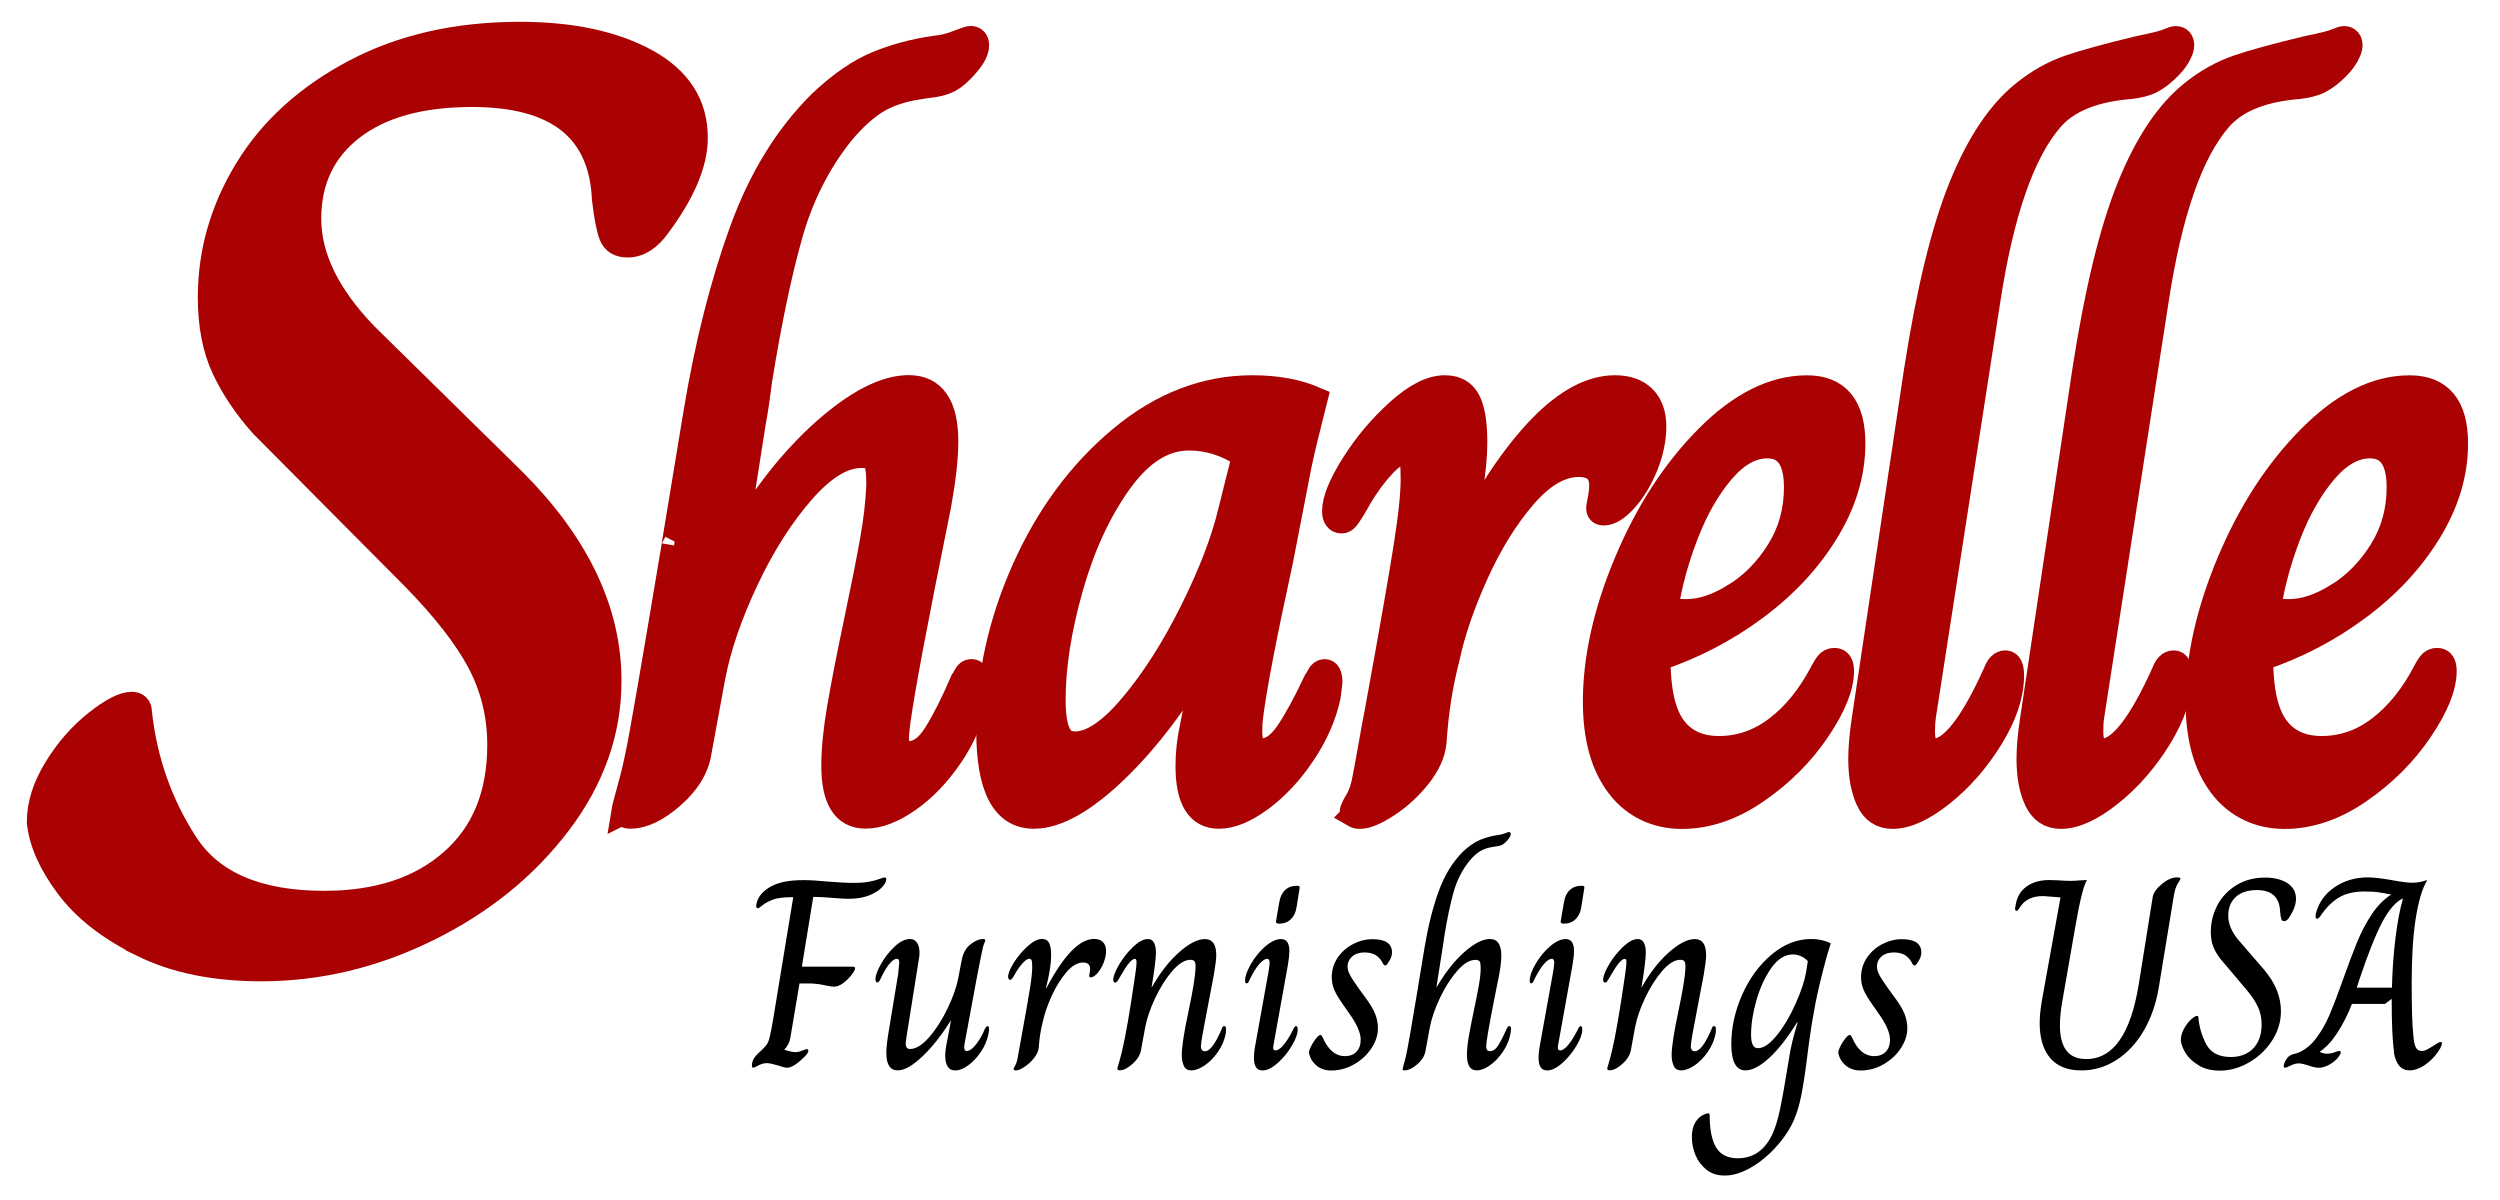 <svg viewBox="0 0 400 192.06" version="1.1" xmlns="http://www.w3.org/2000/svg" data-name="Layer 1" id="Layer_1">
  <defs>
    <style>
      .cls-1 {
        fill: #000;
        stroke-width: 0px;
      }

      .cls-2 {
        fill: #aa0202;
        stroke: #aa0202;
        stroke-miterlimit: 10;
        stroke-width: 4px;
      }
    </style>
  </defs>
  <path d="M22.8,151.12c-5.26-2.58-9.24-5.69-11.95-9.32-2.71-3.63-4.23-7.05-4.56-10.26,0-2.79.9-5.65,2.71-8.59,1.8-2.93,3.94-5.37,6.41-7.33,2.46-1.95,4.35-2.93,5.67-2.93.82,0,1.23.42,1.23,1.26.82,7.68,3.28,14.7,7.39,21.05,4.1,6.35,11.49,9.53,22.17,9.53,8.54,0,15.36-2.23,20.45-6.7,5.09-4.47,7.64-10.68,7.64-18.64,0-4.74-1.07-9.14-3.2-13.19-2.14-4.05-5.67-8.59-10.59-13.61l-24.14-24.29c-2.63-2.93-4.68-5.97-6.16-9.11-1.48-3.14-2.22-6.94-2.22-11.41,0-7.26,1.97-14.1,5.91-20.52,3.94-6.42,9.69-11.62,17.25-15.6,7.55-3.98,16.34-5.97,26.36-5.97,8.21,0,14.94,1.43,20.2,4.29,5.25,2.86,7.88,6.95,7.88,12.25,0,4.05-1.97,8.73-5.91,14.03-1.48,2.09-3.12,3.14-4.93,3.14-1.32,0-2.18-.52-2.59-1.57-.41-1.05-.78-2.96-1.11-5.76-.49-11.17-7.56-16.75-21.19-16.75-8.21,0-14.62,1.78-19.22,5.34-4.6,3.56-6.9,8.41-6.9,14.55s3.04,12.36,9.12,18.64l23.65,23.25c10.18,10.19,15.27,20.87,15.27,32.04,0,8.1-2.67,15.67-8.01,22.72-5.34,7.05-12.32,12.71-20.94,16.96-8.62,4.26-17.53,6.39-26.73,6.39-7.39,0-13.72-1.29-18.97-3.87Z" class="cls-2"></path>
  <path d="M99.8,129.9c.09-.56.4-1.76.92-3.6.52-1.83.96-3.69,1.34-5.57.56-2.54,2.49-13.69,5.79-33.44-.19,1.04.99-6.11,3.53-21.45,1.79-10.72,4.21-20.32,7.27-28.78,3.06-8.47,7.31-15.38,12.77-20.74,3.1-2.91,6.09-4.96,8.96-6.14,2.87-1.18,5.95-2,9.24-2.47,1.13-.09,2.3-.37,3.53-.85,1.22-.47,1.93-.71,2.12-.71.66,0,.99.38.99,1.13,0,1.04-.85,2.4-2.54,4.09-.85.85-1.65,1.41-2.4,1.69-.75.28-1.53.47-2.33.56-.8.09-1.44.19-1.9.28-2.63.38-4.87,1.11-6.7,2.19-1.83,1.08-3.74,2.8-5.71,5.15-3.76,4.7-6.51,10.14-8.25,16.3-1.74,6.16-3.36,13.9-4.87,23.21-.38,3.01-.71,5.22-.99,6.63l-3.1,19.75h.14c4.42-7.62,9.22-13.71,14.39-18.27,5.17-4.56,9.64-6.84,13.4-6.84,3.95,0,5.93,2.87,5.93,8.61,0,2.63-.38,6.02-1.13,10.16l-2.68,13.4c-2.73,13.83-4.09,21.78-4.09,23.85,0,1.69.66,2.54,1.97,2.54,1.6,0,3.06-1.06,4.37-3.17,1.32-2.12,2.73-4.91,4.23-8.4.09-.09.26-.37.49-.85.23-.47.54-.71.92-.71.66,0,.99.56.99,1.69l-.28,2.26c-.66,3.39-2,6.56-4.02,9.52-2.02,2.96-4.28,5.32-6.77,7.05-2.49,1.74-4.78,2.61-6.84,2.61-3.39,0-5.08-2.68-5.08-8.04,0-2.63.3-5.74.92-9.31.61-3.57,1.48-8.04,2.61-13.4,1.13-5.36,2-9.74,2.61-13.12.61-3.39.96-6.44,1.06-9.17,0-1.79-.14-3.01-.42-3.67-.28-.66-1.08-.99-2.4-.99-2.92,0-6.05,1.9-9.38,5.71-3.34,3.81-6.33,8.49-8.96,14.04-2.63,5.55-4.42,10.72-5.36,15.52l-2.26,12.28c-.38,2.45-1.79,4.75-4.23,6.91-2.45,2.16-4.7,3.25-6.77,3.25-.66,0-.99-.24-.99-.71Z" class="cls-2"></path>
  <path d="M158.2,116.92c0-8.75,1.9-17.38,5.71-25.89,3.81-8.51,8.96-15.47,15.45-20.88,6.49-5.41,13.5-8.11,21.02-8.11,3.86,0,7.2.61,10.02,1.83-1.22,4.8-2.07,8.32-2.54,10.58l-2.96,15.24c-2.63,12.04-4.23,20.37-4.8,24.97-.09.66-.14,1.46-.14,2.4,0,2.07.61,3.1,1.83,3.1,1.5,0,2.91-.96,4.23-2.89,1.32-1.93,2.82-4.68,4.51-8.25.09-.09.26-.37.49-.85.23-.47.54-.71.92-.71.56,0,.85.56.85,1.69l-.28,2.26c-.66,3.1-2,6.16-4.02,9.17-2.02,3.01-4.28,5.43-6.77,7.27-2.49,1.83-4.73,2.75-6.7,2.75-3.29,0-4.94-2.68-4.94-8.04,0-2.07.23-4.18.71-6.35l2.4-12.28h-.14c-4.51,7.9-9.34,14.32-14.46,19.26-5.13,4.94-9.52,7.41-13.19,7.41-4.8,0-7.2-4.56-7.2-13.69ZM181.13,112.9c3.43-4.09,6.63-9.1,9.59-15.03,2.96-5.93,5.01-11.24,6.14-15.94l2.26-9.03c-2.82-1.88-5.78-2.82-8.89-2.82-4.05,0-7.74,2.33-11.08,6.98-3.34,4.66-5.95,10.3-7.83,16.93-1.88,6.63-2.82,12.63-2.82,17.99,0,2.35.26,4.12.78,5.29.52,1.18,1.43,1.76,2.75,1.76,2.63,0,5.67-2.05,9.1-6.14Z" class="cls-2"></path>
  <path d="M216.69,130.4c-.24-.14-.35-.31-.35-.49,0-.28.28-.89.85-1.83.56-.94.99-2.26,1.27-3.95.37-1.98.71-3.79.99-5.43.28-1.64.56-3.17.85-4.59,2.35-12.89,3.93-21.89,4.73-27.02.8-5.13,1.15-8.86,1.06-11.22,0-1.22-.09-2.12-.28-2.68-.19-.56-.61-.85-1.27-.85-.85,0-1.93.71-3.24,2.12-1.32,1.41-2.54,3.06-3.67,4.94-.47.85-.89,1.58-1.27,2.19-.38.61-.68,1.06-.92,1.34-.24.28-.49.42-.78.42-.38,0-.66-.14-.85-.42-.19-.28-.28-.66-.28-1.13,0-1.79,1.01-4.28,3.03-7.48,2.02-3.2,4.42-6.04,7.2-8.54,2.77-2.49,5.24-3.74,7.41-3.74,1.79,0,3.03.71,3.74,2.12s1.06,3.62,1.06,6.63c0,4.14-.9,9.74-2.68,16.79h.28c8.94-17.02,17.21-25.54,24.83-25.54,1.98,0,3.5.54,4.59,1.62,1.08,1.08,1.62,2.61,1.62,4.59s-.45,4.19-1.34,6.35c-.9,2.16-1.98,3.95-3.25,5.36s-2.42,2.12-3.46,2.12c-.66,0-.89-.42-.71-1.27.28-1.32.42-2.35.42-3.1,0-2.26-1.22-3.39-3.67-3.39-2.92,0-5.83,1.69-8.75,5.08-2.92,3.39-5.48,7.53-7.69,12.42-2.21,4.89-3.74,9.36-4.59,13.4-1.13,4.33-1.83,8.84-2.12,13.55-.19,1.79-1.01,3.6-2.47,5.43-1.46,1.83-3.13,3.36-5.01,4.59-1.88,1.22-3.34,1.83-4.37,1.83-.38,0-.68-.07-.92-.21Z" class="cls-2"></path>
  <path d="M259,125.74c-2.49-3.25-3.74-7.74-3.74-13.47,0-6.96,1.67-14.41,5.01-22.36,3.34-7.95,7.64-14.58,12.91-19.89,5.27-5.31,10.58-7.97,15.94-7.97,4.89,0,7.34,2.96,7.34,8.89,0,4.8-1.41,9.5-4.23,14.11-2.82,4.61-6.61,8.68-11.36,12.2-4.75,3.53-9.95,6.23-15.59,8.11,0,5.08.82,8.75,2.47,11.01,1.64,2.26,4.07,3.39,7.27,3.39,3.39,0,6.49-1.08,9.31-3.24,2.82-2.16,5.22-5.13,7.2-8.89.28-.56.56-1.03.85-1.41.28-.37.66-.56,1.13-.56.75,0,1.13.56,1.13,1.69,0,2.54-1.27,5.69-3.81,9.45-2.54,3.76-5.78,7.01-9.74,9.74-3.95,2.73-7.95,4.09-11.99,4.09s-7.6-1.62-10.09-4.87ZM277.63,95.26c2.77-1.74,5.1-4.11,6.98-7.13,1.88-3.01,2.82-6.4,2.82-10.16,0-4.42-1.55-6.63-4.66-6.63-2.54,0-4.96,1.36-7.27,4.09-2.31,2.73-4.23,6.12-5.78,10.16-1.55,4.05-2.61,7.95-3.17,11.71.56.38,1.64.56,3.24.56,2.45,0,5.06-.87,7.83-2.61Z" class="cls-2"></path>
  <path d="M298.92,128c-.8-1.74-1.2-3.93-1.2-6.56,0-1.79.19-3.9.56-6.35l8.32-55.59c1.98-12.79,4.37-22.67,7.2-29.63,2.82-6.96,6.21-11.99,10.16-15.1,2.26-1.79,4.61-3.1,7.05-3.95,2.45-.85,6.21-1.88,11.29-3.1,2.35-.47,3.86-.85,4.52-1.13.66-.28,1.08-.42,1.27-.42.66,0,.99.38.99,1.13,0,.38-.21.94-.63,1.69-.42.75-1.11,1.55-2.05,2.4-1.04.94-2.02,1.58-2.96,1.9-.94.33-2.07.54-3.39.63-5.46.56-9.41,2.26-11.85,5.08-4.61,5.27-8,15-10.16,29.21l-10.3,66.46c-.09.66-.14,1.46-.14,2.4,0,2.07.61,3.1,1.83,3.1,2.82,0,6.11-4.18,9.88-12.56.38-1.03.89-1.55,1.55-1.55s.99.66.99,1.98c0,3.1-1.11,6.44-3.32,10.02-2.21,3.58-4.82,6.56-7.83,8.96-3.01,2.4-5.64,3.6-7.9,3.6-1.79,0-3.08-.87-3.88-2.61Z" class="cls-2"></path>
  <path d="M325.84,128c-.8-1.74-1.2-3.93-1.2-6.56,0-1.79.19-3.9.57-6.35l8.32-55.59c1.97-12.79,4.37-22.67,7.2-29.63,2.82-6.96,6.21-11.99,10.16-15.1,2.26-1.79,4.61-3.1,7.05-3.95,2.45-.85,6.21-1.88,11.29-3.1,2.35-.47,3.86-.85,4.52-1.13.66-.28,1.08-.42,1.27-.42.66,0,.99.38.99,1.13,0,.38-.21.94-.63,1.69-.42.75-1.11,1.55-2.05,2.4-1.04.94-2.02,1.58-2.96,1.9-.94.33-2.07.54-3.39.63-5.46.56-9.41,2.26-11.85,5.08-4.61,5.27-8,15-10.16,29.21l-10.3,66.46c-.1.66-.14,1.46-.14,2.4,0,2.07.61,3.1,1.83,3.1,2.82,0,6.11-4.18,9.88-12.56.38-1.03.89-1.55,1.55-1.55s.99.66.99,1.98c0,3.1-1.11,6.44-3.32,10.02-2.21,3.58-4.82,6.56-7.83,8.96-3.01,2.4-5.64,3.6-7.9,3.6-1.79,0-3.08-.87-3.88-2.61Z" class="cls-2"></path>
  <path d="M355.43,125.74c-2.49-3.25-3.74-7.74-3.74-13.47,0-6.96,1.67-14.41,5.01-22.36,3.34-7.95,7.64-14.58,12.91-19.89,5.27-5.31,10.58-7.97,15.94-7.97,4.89,0,7.34,2.96,7.34,8.89,0,4.8-1.41,9.5-4.23,14.11-2.82,4.61-6.61,8.68-11.36,12.2-4.75,3.53-9.95,6.23-15.59,8.11,0,5.08.82,8.75,2.47,11.01,1.65,2.26,4.07,3.39,7.27,3.39,3.39,0,6.49-1.08,9.31-3.24,2.82-2.16,5.22-5.13,7.2-8.89.28-.56.57-1.03.85-1.41.28-.37.66-.56,1.13-.56.75,0,1.13.56,1.13,1.69,0,2.54-1.27,5.69-3.81,9.45-2.54,3.76-5.78,7.01-9.74,9.74s-7.95,4.09-11.99,4.09-7.6-1.62-10.09-4.87ZM374.06,95.26c2.77-1.74,5.1-4.11,6.98-7.13,1.88-3.01,2.82-6.4,2.82-10.16,0-4.42-1.55-6.63-4.66-6.63-2.54,0-4.96,1.36-7.27,4.09-2.31,2.73-4.23,6.12-5.78,10.16-1.55,4.05-2.61,7.95-3.17,11.71.56.38,1.64.56,3.24.56,2.44,0,5.05-.87,7.83-2.61Z" class="cls-2"></path>
  <g>
    <path d="M120.31,170.45c0-.63.3-1.24.91-1.82.69-.63,1.15-1.09,1.36-1.36.22-.27.4-.68.54-1.21.14-.53.33-1.48.56-2.83l3.24-19.68h-.22c-1.38,0-2.43.14-3.14.43-.71.29-1.24.58-1.6.89-.36.3-.58.45-.67.45-.2,0-.3-.13-.3-.39,0-.09.04-.3.13-.65.32-1.01,1.09-1.84,2.31-2.49,1.23-.65,2.92-.97,5.08-.97,1.04,0,2.31.07,3.81.22.37.03.99.07,1.86.13.87.06,1.61.09,2.25.09,1.12,0,2.01-.06,2.66-.19.65-.13,1.18-.27,1.6-.43.42-.16.68-.24.8-.24s.19.02.24.06.07.12.07.24c0,.35-.22.76-.67,1.25-.45.49-1.12.92-2.03,1.3-.91.37-2.04.56-3.4.56-.52,0-1.44-.06-2.77-.17-.35-.03-.76-.06-1.25-.09-.49-.03-1.01-.04-1.56-.04l-1.82,11.16h8.13c.26,0,.39.09.39.26,0,.2-.19.55-.56,1.04-.38.49-.82.93-1.34,1.32s-1.02.58-1.51.58c-.14,0-.53-.06-1.17-.17-.98-.23-1.93-.35-2.85-.35h-1.47l-1.47,8.74c-.12.69-.43,1.3-.95,1.82v.04c.78.26,1.35.39,1.73.39s.75-.08,1.12-.24c.37-.16.61-.24.69-.24.2,0,.3.09.3.26,0,.23-.2.55-.61.95-1.18,1.18-2.12,1.77-2.81,1.77-.23,0-.69-.11-1.38-.35-.89-.26-1.5-.39-1.82-.39-.46,0-.92.12-1.38.37-.46.25-.74.37-.82.37-.14,0-.22-.13-.22-.39Z" class="cls-1"></path>
    <path d="M141.81,168.54c0-.89.14-2.16.43-3.81l1.47-8.91c.11-1.04.17-1.63.17-1.77,0-.43-.12-.65-.35-.65-.66,0-1.44.86-2.34,2.59-.06.12-.15.31-.28.58-.13.27-.24.45-.32.52-.09.07-.17.11-.26.11-.06,0-.12-.05-.17-.15-.06-.1-.09-.22-.09-.37,0-.58.3-1.39.89-2.44.59-1.05,1.32-1.98,2.18-2.79.87-.81,1.69-1.21,2.47-1.21.46,0,.83.19,1.1.58.27.39.41.92.41,1.58,0,.43-.03.76-.09.99l-2.03,12.76c-.06.4-.09.66-.09.78,0,.61.23.91.69.91.95,0,1.98-.64,3.09-1.92,1.11-1.28,2.09-2.82,2.94-4.61.85-1.79,1.41-3.36,1.67-4.71l.61-3.16c.23-1.04.7-1.83,1.41-2.38.71-.55,1.36-.82,1.97-.82.23,0,.35.07.35.22,0,.09-.06.25-.17.5-.12.25-.2.54-.26.89-.4,1.79-1.2,5.94-2.38,12.46l-.26,1.38c-.2,1.01-.3,1.63-.3,1.86,0,.4.13.61.39.61.46,0,.97-.37,1.54-1.1.56-.74,1.02-1.54,1.36-2.4.17-.32.32-.48.43-.48.17,0,.26.13.26.39,0,.32-.03.59-.09.82-.2,1.04-.61,2-1.21,2.9-.61.89-1.28,1.62-2.03,2.16-.75.55-1.44.82-2.08.82-1.12,0-1.66-.89-1.6-2.68.06-.78.23-1.83.52-3.16l.39-2.12h-.04c-1.5,2.39-3.03,4.32-4.58,5.77-1.56,1.46-2.85,2.18-3.89,2.18-1.21,0-1.82-.91-1.82-2.72Z" class="cls-1"></path>
    <path d="M162.28,171.2c-.07-.04-.11-.09-.11-.15,0-.09.09-.27.26-.56.17-.29.3-.69.39-1.21.11-.61.22-1.16.3-1.67.09-.5.17-.97.26-1.41.72-3.95,1.2-6.71,1.45-8.28.24-1.57.35-2.72.32-3.44,0-.37-.03-.65-.09-.82-.06-.17-.19-.26-.39-.26-.26,0-.59.22-.99.65-.4.43-.78.94-1.12,1.51-.14.26-.27.48-.39.67-.12.19-.21.32-.28.41-.07.09-.15.13-.24.13-.12,0-.2-.04-.26-.13-.06-.09-.09-.2-.09-.35,0-.55.31-1.31.93-2.29.62-.98,1.36-1.85,2.21-2.62.85-.76,1.61-1.15,2.27-1.15.55,0,.93.22,1.15.65s.32,1.11.32,2.03c0,1.27-.27,2.98-.82,5.15h.09c2.74-5.22,5.28-7.83,7.61-7.83.61,0,1.07.17,1.41.5.33.33.5.8.5,1.41s-.14,1.28-.41,1.95c-.27.66-.61,1.21-.99,1.64-.39.43-.74.65-1.06.65-.2,0-.27-.13-.22-.39.09-.4.13-.72.13-.95,0-.69-.38-1.04-1.12-1.04-.89,0-1.79.52-2.68,1.56-.89,1.04-1.68,2.31-2.36,3.81-.68,1.5-1.15,2.87-1.41,4.11-.35,1.33-.56,2.71-.65,4.15-.06.55-.31,1.1-.76,1.67-.45.56-.96,1.03-1.54,1.41-.58.37-1.02.56-1.34.56-.12,0-.21-.02-.28-.06Z" class="cls-1"></path>
    <path d="M178.78,171.01c0-.12.07-.37.19-.76s.31-1.06.54-2.01c.58-2.39,1.27-6.39,2.08-11.98.17-1.1.26-1.86.26-2.29,0-.37-.09-.56-.26-.56-.49,0-1.23.86-2.21,2.59-.14.26-.27.48-.39.67-.12.19-.21.32-.28.41-.07.09-.15.13-.24.13-.23,0-.35-.14-.35-.43,0-.58.32-1.4.95-2.47.63-1.07,1.38-2.01,2.25-2.83.87-.82,1.64-1.23,2.34-1.23.46,0,.79.2.99.61.2.4.3.91.3,1.51,0,.95-.23,2.81-.69,5.58h.04c1.33-2.34,2.78-4.2,4.37-5.6,1.59-1.4,2.96-2.1,4.11-2.1,1.21,0,1.82.85,1.82,2.55,0,.63-.13,1.7-.39,3.2l-.99,5.19c-.72,3.66-1.08,5.74-1.08,6.23,0,.2.05.38.15.54.1.16.27.24.5.24.78,0,1.67-1.18,2.68-3.55.09-.32.23-.48.43-.48.17,0,.26.17.26.52,0,.26-.01.49-.04.69-.2,1.04-.62,2.01-1.25,2.92-.63.91-1.34,1.63-2.12,2.16-.78.53-1.49.8-2.12.8s-1.02-.25-1.23-.76c-.22-.5-.32-1.06-.32-1.67,0-1.3.36-3.63,1.08-7.01.69-3.29,1.07-5.56,1.12-6.83.03-.52,0-.89-.11-1.1-.1-.22-.34-.32-.71-.32-.89,0-1.85.59-2.88,1.77-1.02,1.18-1.94,2.63-2.75,4.35-.81,1.72-1.34,3.28-1.6,4.69l-.69,3.76c-.17.75-.63,1.46-1.38,2.12-.75.66-1.41.99-1.99.99-.26,0-.39-.09-.39-.26Z" class="cls-1"></path>
    <path d="M200.63,169.28c0-.66.09-1.43.26-2.29l2.08-11.55c.11-.75.17-1.21.17-1.38,0-.43-.13-.65-.39-.65-.35,0-.76.27-1.25.82-.49.55-1.02,1.41-1.6,2.59-.12.35-.26.52-.43.52s-.26-.14-.26-.43c0-.69.31-1.58.93-2.66.62-1.08,1.38-2.02,2.29-2.81.91-.79,1.75-1.19,2.53-1.19.89,0,1.34.63,1.34,1.9,0,.61-.09,1.4-.26,2.38l-2.25,12.5-.09.56c0,.32.13.48.39.48.35,0,.76-.28,1.25-.84.49-.56,1.02-1.42,1.6-2.57.14-.32.29-.48.43-.48.17,0,.26.19.26.56,0,.66-.31,1.52-.93,2.57-.62,1.05-1.38,1.98-2.27,2.77-.89.79-1.7,1.19-2.42,1.19-.92,0-1.38-.66-1.38-1.99ZM204.17,147.35l.52-3.03c.14-.84.45-1.48.93-1.92.48-.45,1.07-.67,1.8-.67h.17c.17,0,.28.03.32.09.04.06.05.17.02.35l-.48,2.98c-.12.81-.42,1.45-.91,1.92-.49.48-1.1.71-1.82.71h-.17c-.29,0-.42-.14-.39-.43Z" class="cls-1"></path>
    <path d="M210.7,170.53c-.63-.49-1.05-1.14-1.25-1.95-.06-.23.04-.6.28-1.1.24-.5.57-1,.97-1.49.23-.26.42-.39.56-.39s.26.12.35.35c.87,2.02,2.06,3.03,3.59,3.03.78,0,1.39-.24,1.84-.71.45-.48.67-1.12.67-1.92,0-1.1-.62-2.51-1.86-4.24l-.91-1.3c-.69-.98-1.18-1.79-1.45-2.42-.27-.63-.41-1.31-.41-2.03,0-1.15.31-2.19.93-3.11.62-.92,1.43-1.65,2.44-2.18,1.01-.53,2.06-.8,3.16-.8,2.08,0,3.11.71,3.11,2.12,0,.52-.19,1.04-.56,1.56-.2.35-.37.52-.52.52-.17,0-.33-.17-.48-.52-.32-.55-.7-.94-1.15-1.19-.45-.24-1.02-.37-1.71-.37-.81,0-1.46.22-1.95.65-.49.43-.74.98-.74,1.64,0,.37.12.8.37,1.28.24.48.71,1.2,1.41,2.18l.91,1.25c.81,1.07,1.37,1.98,1.69,2.75.32.76.48,1.56.48,2.4,0,1.07-.35,2.13-1.04,3.18-.69,1.05-1.62,1.91-2.77,2.57-1.15.66-2.38.99-3.68.99-.89,0-1.66-.25-2.29-.74Z" class="cls-1"></path>
    <path d="M224.42,171.05c.03-.17.12-.54.28-1.1.16-.56.3-1.13.41-1.71.17-.78.76-4.2,1.77-10.25-.06.32.3-1.87,1.08-6.57.55-3.29,1.29-6.23,2.23-8.82.94-2.59,2.24-4.71,3.91-6.36.95-.89,1.87-1.52,2.75-1.88.88-.36,1.82-.61,2.83-.76.35-.03.71-.11,1.08-.26.37-.14.59-.22.65-.22.2,0,.3.12.3.35,0,.32-.26.74-.78,1.25-.26.26-.51.43-.74.52-.23.09-.47.14-.71.17-.25.03-.44.06-.58.09-.81.12-1.49.34-2.05.67-.56.33-1.15.86-1.75,1.58-1.15,1.44-2,3.11-2.53,5-.53,1.89-1.03,4.26-1.49,7.11-.12.92-.22,1.6-.3,2.03l-.95,6.05h.04c1.36-2.34,2.83-4.2,4.41-5.6,1.59-1.4,2.96-2.1,4.11-2.1,1.21,0,1.82.88,1.82,2.64,0,.81-.12,1.85-.35,3.11l-.82,4.11c-.84,4.24-1.25,6.68-1.25,7.31,0,.52.2.78.61.78.49,0,.94-.32,1.34-.97.4-.65.84-1.51,1.3-2.57.03-.03.08-.11.15-.26.07-.14.17-.22.28-.22.2,0,.3.17.3.52l-.09.69c-.2,1.04-.61,2.01-1.23,2.92-.62.91-1.31,1.63-2.08,2.16-.76.53-1.46.8-2.1.8-1.04,0-1.56-.82-1.56-2.47,0-.81.09-1.76.28-2.85.19-1.1.45-2.47.8-4.11.35-1.64.61-2.98.8-4.02.19-1.04.3-1.97.32-2.81,0-.55-.04-.92-.13-1.12-.09-.2-.33-.3-.74-.3-.89,0-1.85.58-2.88,1.75-1.02,1.17-1.94,2.6-2.75,4.3-.81,1.7-1.36,3.29-1.64,4.76l-.69,3.76c-.12.75-.55,1.46-1.3,2.12-.75.66-1.44.99-2.08.99-.2,0-.3-.07-.3-.22Z" class="cls-1"></path>
    <path d="M246.17,169.28c0-.66.09-1.43.26-2.29l2.08-11.55c.11-.75.17-1.21.17-1.38,0-.43-.13-.65-.39-.65-.35,0-.76.27-1.25.82-.49.55-1.02,1.41-1.6,2.59-.12.35-.26.52-.43.52s-.26-.14-.26-.43c0-.69.31-1.58.93-2.66.62-1.08,1.38-2.02,2.29-2.81.91-.79,1.75-1.19,2.53-1.19.89,0,1.34.63,1.34,1.9,0,.61-.09,1.4-.26,2.38l-2.25,12.5-.09.56c0,.32.13.48.39.48.35,0,.76-.28,1.25-.84.49-.56,1.02-1.42,1.6-2.57.14-.32.29-.48.43-.48.17,0,.26.19.26.56,0,.66-.31,1.52-.93,2.57-.62,1.05-1.38,1.98-2.27,2.77-.89.79-1.7,1.19-2.42,1.19-.92,0-1.38-.66-1.38-1.99ZM249.72,147.35l.52-3.03c.14-.84.45-1.48.93-1.92.48-.45,1.07-.67,1.8-.67h.17c.17,0,.28.03.32.09.04.06.05.17.02.35l-.48,2.98c-.12.81-.42,1.45-.91,1.92-.49.48-1.1.71-1.82.71h-.17c-.29,0-.42-.14-.39-.43Z" class="cls-1"></path>
    <path d="M257.16,171.01c0-.12.07-.37.19-.76s.31-1.06.54-2.01c.58-2.39,1.27-6.39,2.08-11.98.17-1.1.26-1.86.26-2.29,0-.37-.09-.56-.26-.56-.49,0-1.23.86-2.21,2.59-.14.26-.27.48-.39.67-.12.19-.21.32-.28.41-.07.09-.15.13-.24.13-.23,0-.35-.14-.35-.43,0-.58.32-1.4.95-2.47.63-1.07,1.38-2.01,2.25-2.83.87-.82,1.64-1.23,2.34-1.23.46,0,.79.2.99.61.2.4.3.91.3,1.51,0,.95-.23,2.81-.69,5.58h.04c1.33-2.34,2.78-4.2,4.37-5.6,1.59-1.4,2.96-2.1,4.11-2.1,1.21,0,1.82.85,1.82,2.55,0,.63-.13,1.7-.39,3.2l-.99,5.19c-.72,3.66-1.08,5.74-1.08,6.23,0,.2.05.38.15.54.1.16.27.24.5.24.78,0,1.67-1.18,2.68-3.55.09-.32.23-.48.43-.48.17,0,.26.17.26.52,0,.26-.01.49-.04.69-.2,1.04-.62,2.01-1.25,2.92-.63.91-1.34,1.63-2.12,2.16-.78.53-1.49.8-2.12.8s-1.02-.25-1.23-.76c-.22-.5-.32-1.06-.32-1.67,0-1.3.36-3.63,1.08-7.01.69-3.29,1.07-5.56,1.12-6.83.03-.52,0-.89-.11-1.1-.1-.22-.34-.32-.71-.32-.89,0-1.85.59-2.88,1.77-1.02,1.18-1.94,2.63-2.75,4.35-.81,1.72-1.34,3.28-1.6,4.69l-.69,3.76c-.17.75-.63,1.46-1.38,2.12-.75.66-1.41.99-1.99.99-.26,0-.39-.09-.39-.26Z" class="cls-1"></path>
    <path d="M273.05,187.16c-.79-.62-1.38-1.4-1.77-2.34s-.58-1.9-.58-2.88.17-1.71.5-2.27c.33-.56.71-.96,1.12-1.19.42-.23.74-.35.97-.35.17,0,.26.11.26.35,0,2.28.35,3.99,1.04,5.13.69,1.14,1.84,1.71,3.46,1.71,2.42,0,4.24-1.23,5.45-3.68.49-1.01.92-2.36,1.28-4.04.36-1.69.86-4.49,1.49-8.41.23-1.56.68-3.42,1.34-5.58l-.04-.09c-1.53,2.48-3.02,4.39-4.48,5.73-1.46,1.34-2.73,2.01-3.83,2.01-1.5,0-2.25-1.41-2.25-4.24,0-2.62.58-5.24,1.73-7.85,1.15-2.61,2.72-4.75,4.69-6.42,1.97-1.67,4.1-2.51,6.38-2.51,1.15,0,2.19.23,3.11.69l-.61,1.99c-.84,3.09-1.46,5.66-1.86,7.72-.4,2.06-.73,4.09-.99,6.08-.17,1.24-.24,1.8-.22,1.69-.37,2.97-.71,5.23-1.02,6.77-.3,1.54-.7,2.88-1.19,4.02-.49,1.14-1.2,2.28-2.12,3.44-1.36,1.67-2.84,3-4.45,3.98-1.61.98-3.11,1.47-4.5,1.47-1.15,0-2.13-.31-2.92-.93ZM284.3,165.65c1.11-1.38,2.1-3.06,2.98-5.02.88-1.96,1.45-3.68,1.71-5.15l.26-1.69c-.29-.35-.66-.61-1.1-.8-.45-.19-.87-.28-1.28-.28-1.27,0-2.42.71-3.44,2.14-1.02,1.43-1.82,3.16-2.4,5.19-.58,2.03-.86,3.87-.86,5.51,0,.72.09,1.26.26,1.62.17.36.46.54.86.54.89,0,1.9-.69,3.01-2.08Z" class="cls-1"></path>
    <path d="M295.39,170.53c-.64-.49-1.05-1.14-1.25-1.95-.06-.23.04-.6.28-1.1.24-.5.57-1,.97-1.49.23-.26.42-.39.56-.39s.26.12.35.35c.86,2.02,2.06,3.03,3.59,3.03.78,0,1.39-.24,1.84-.71.45-.48.67-1.12.67-1.92,0-1.1-.62-2.51-1.86-4.24l-.91-1.3c-.69-.98-1.18-1.79-1.45-2.42-.27-.63-.41-1.31-.41-2.03,0-1.15.31-2.19.93-3.11.62-.92,1.43-1.65,2.44-2.18,1.01-.53,2.06-.8,3.16-.8,2.08,0,3.11.71,3.11,2.12,0,.52-.19,1.04-.56,1.56-.2.35-.37.52-.52.52-.17,0-.33-.17-.48-.52-.32-.55-.7-.94-1.15-1.19-.45-.24-1.02-.37-1.71-.37-.81,0-1.46.22-1.95.65-.49.43-.73.98-.73,1.64,0,.37.12.8.37,1.28.24.48.71,1.2,1.41,2.18l.91,1.25c.81,1.07,1.37,1.98,1.69,2.75.32.76.48,1.56.48,2.4,0,1.07-.35,2.13-1.04,3.18-.69,1.05-1.62,1.91-2.77,2.57-1.15.66-2.38.99-3.68.99-.89,0-1.66-.25-2.29-.74Z" class="cls-1"></path>
    <path d="M328.04,169.3c-1.12-1.31-1.69-3.18-1.69-5.6,0-1.01.11-2.21.35-3.59l2.98-16.52c-.14,0-.5-.03-1.08-.09-1.04-.09-1.6-.13-1.69-.13-1.64,0-2.84.53-3.59,1.6-.06.09-.16.24-.3.45-.15.22-.27.32-.39.32-.14,0-.22-.13-.22-.39,0-.06.04-.3.13-.74.23-1.21.82-2.15,1.77-2.81.95-.66,2.13-.99,3.55-.99l1.43.04c.81.06,1.46.09,1.95.09.52,0,1.07-.03,1.64-.09l1.04-.04c-.52.78-1.14,3.24-1.86,7.4l-2.08,11.94c-.26,1.41-.39,2.72-.39,3.94,0,3.58,1.4,5.36,4.2,5.36,4.32,0,7.14-4.02,8.43-12.07l2.21-13.84c.11-.69.61-1.39,1.47-2.1.86-.71,1.67-1.06,2.42-1.06.37,0,.56.07.56.22,0,.06-.14.31-.43.76-.29.45-.51,1.13-.65,2.05l-2.38,14.49c-.43,2.65-1.24,4.99-2.42,7.01-1.18,2.02-2.64,3.58-4.37,4.69-1.73,1.11-3.6,1.67-5.62,1.67-2.19,0-3.85-.66-4.97-1.97Z" class="cls-1"></path>
    <path d="M351.83,170.47c-.92-.53-1.62-1.17-2.1-1.92-.48-.75-.74-1.46-.8-2.12,0-.58.16-1.17.48-1.77.32-.61.69-1.11,1.12-1.51.43-.4.76-.61.99-.61.14,0,.22.09.22.26.14,1.59.58,3.03,1.3,4.35.72,1.31,2.02,1.97,3.89,1.97,1.5,0,2.7-.46,3.59-1.38.89-.92,1.34-2.21,1.34-3.85,0-.98-.19-1.89-.56-2.72-.37-.84-.99-1.77-1.86-2.81l-4.24-5.02c-.46-.61-.82-1.23-1.08-1.88-.26-.65-.39-1.43-.39-2.36,0-1.5.35-2.91,1.04-4.24.69-1.33,1.7-2.4,3.03-3.22,1.33-.82,2.87-1.23,4.63-1.23,1.44,0,2.62.3,3.55.89.92.59,1.38,1.43,1.38,2.53,0,.84-.35,1.8-1.04,2.9-.26.43-.55.65-.86.65-.23,0-.38-.11-.45-.32s-.14-.61-.19-1.19c-.09-2.31-1.33-3.46-3.72-3.46-1.44,0-2.57.37-3.37,1.1-.81.74-1.21,1.74-1.21,3.01s.53,2.55,1.6,3.85l4.15,4.8c1.79,2.11,2.68,4.31,2.68,6.62,0,1.67-.47,3.24-1.41,4.69-.94,1.46-2.16,2.62-3.68,3.5-1.51.88-3.08,1.32-4.69,1.32-1.3,0-2.41-.27-3.33-.8Z" class="cls-1"></path>
    <path d="M383.06,168.33c-.26-1.59-.39-4.43-.39-8.52l-1.08.82h-5.28c-.66,1.7-1.44,3.23-2.31,4.58-.88,1.36-1.81,2.36-2.79,3.03v.09c.37.17.73.26,1.08.26.43,0,.84-.07,1.23-.22.39-.14.63-.22.71-.22.2,0,.3.07.3.22,0,.2-.2.55-.61,1.04-.46.46-.95.81-1.47,1.06-.52.25-1.01.37-1.47.37-.37,0-.91-.11-1.6-.35-.69-.23-1.21-.35-1.56-.35-.43,0-.87.12-1.32.35-.45.23-.74.35-.89.35s-.22-.07-.22-.22c0-.29.12-.63.35-1.02s.51-.66.82-.8c.17-.09.34-.14.5-.17.16-.03.35-.09.58-.17,1.12-.43,2.11-1.22,2.96-2.36.85-1.14,1.58-2.42,2.18-3.85s1.3-3.25,2.08-5.47c.89-2.51,1.67-4.55,2.31-6.12.65-1.57,1.42-3.03,2.31-4.37s1.92-2.39,3.07-3.14v-.04c-.4-.06-.71-.11-.91-.17-.12-.03-.47-.09-1.06-.17-.59-.09-1.35-.13-2.27-.13-1.56,0-2.86.29-3.91.86-1.05.58-2.04,1.51-2.96,2.81-.29.46-.52.69-.69.69s-.26-.11-.26-.35l.04-.43c.43-1.76,1.42-3.17,2.96-4.24,1.54-1.07,3.34-1.6,5.38-1.6.84,0,2.09.14,3.76.43,1.56.29,2.67.43,3.33.43.75,0,1.54-.14,2.38-.43v.04c-.78,1.3-1.38,3.32-1.82,6.08-.43,2.75-.65,6.16-.65,10.23s.09,7.01.26,8.48c.06.84.18,1.46.37,1.88.19.42.51.63.97.63.29,0,.57-.07.84-.22.27-.14.64-.36,1.1-.65.55-.37.89-.56,1.04-.56.17,0,.26.06.26.17,0,.23-.09.51-.26.82-.55.98-1.29,1.82-2.23,2.51-.94.69-1.84,1.04-2.7,1.04-1.36,0-2.19-.98-2.51-2.94ZM382.71,158.03c.06-2.65.24-5.28.56-7.89.32-2.61.72-4.74,1.21-6.38h-.04c-1.12.52-2.21,1.77-3.27,3.76-1.05,1.99-2.26,5-3.61,9.04l-.48,1.47h5.62Z" class="cls-1"></path>
  </g>
</svg>